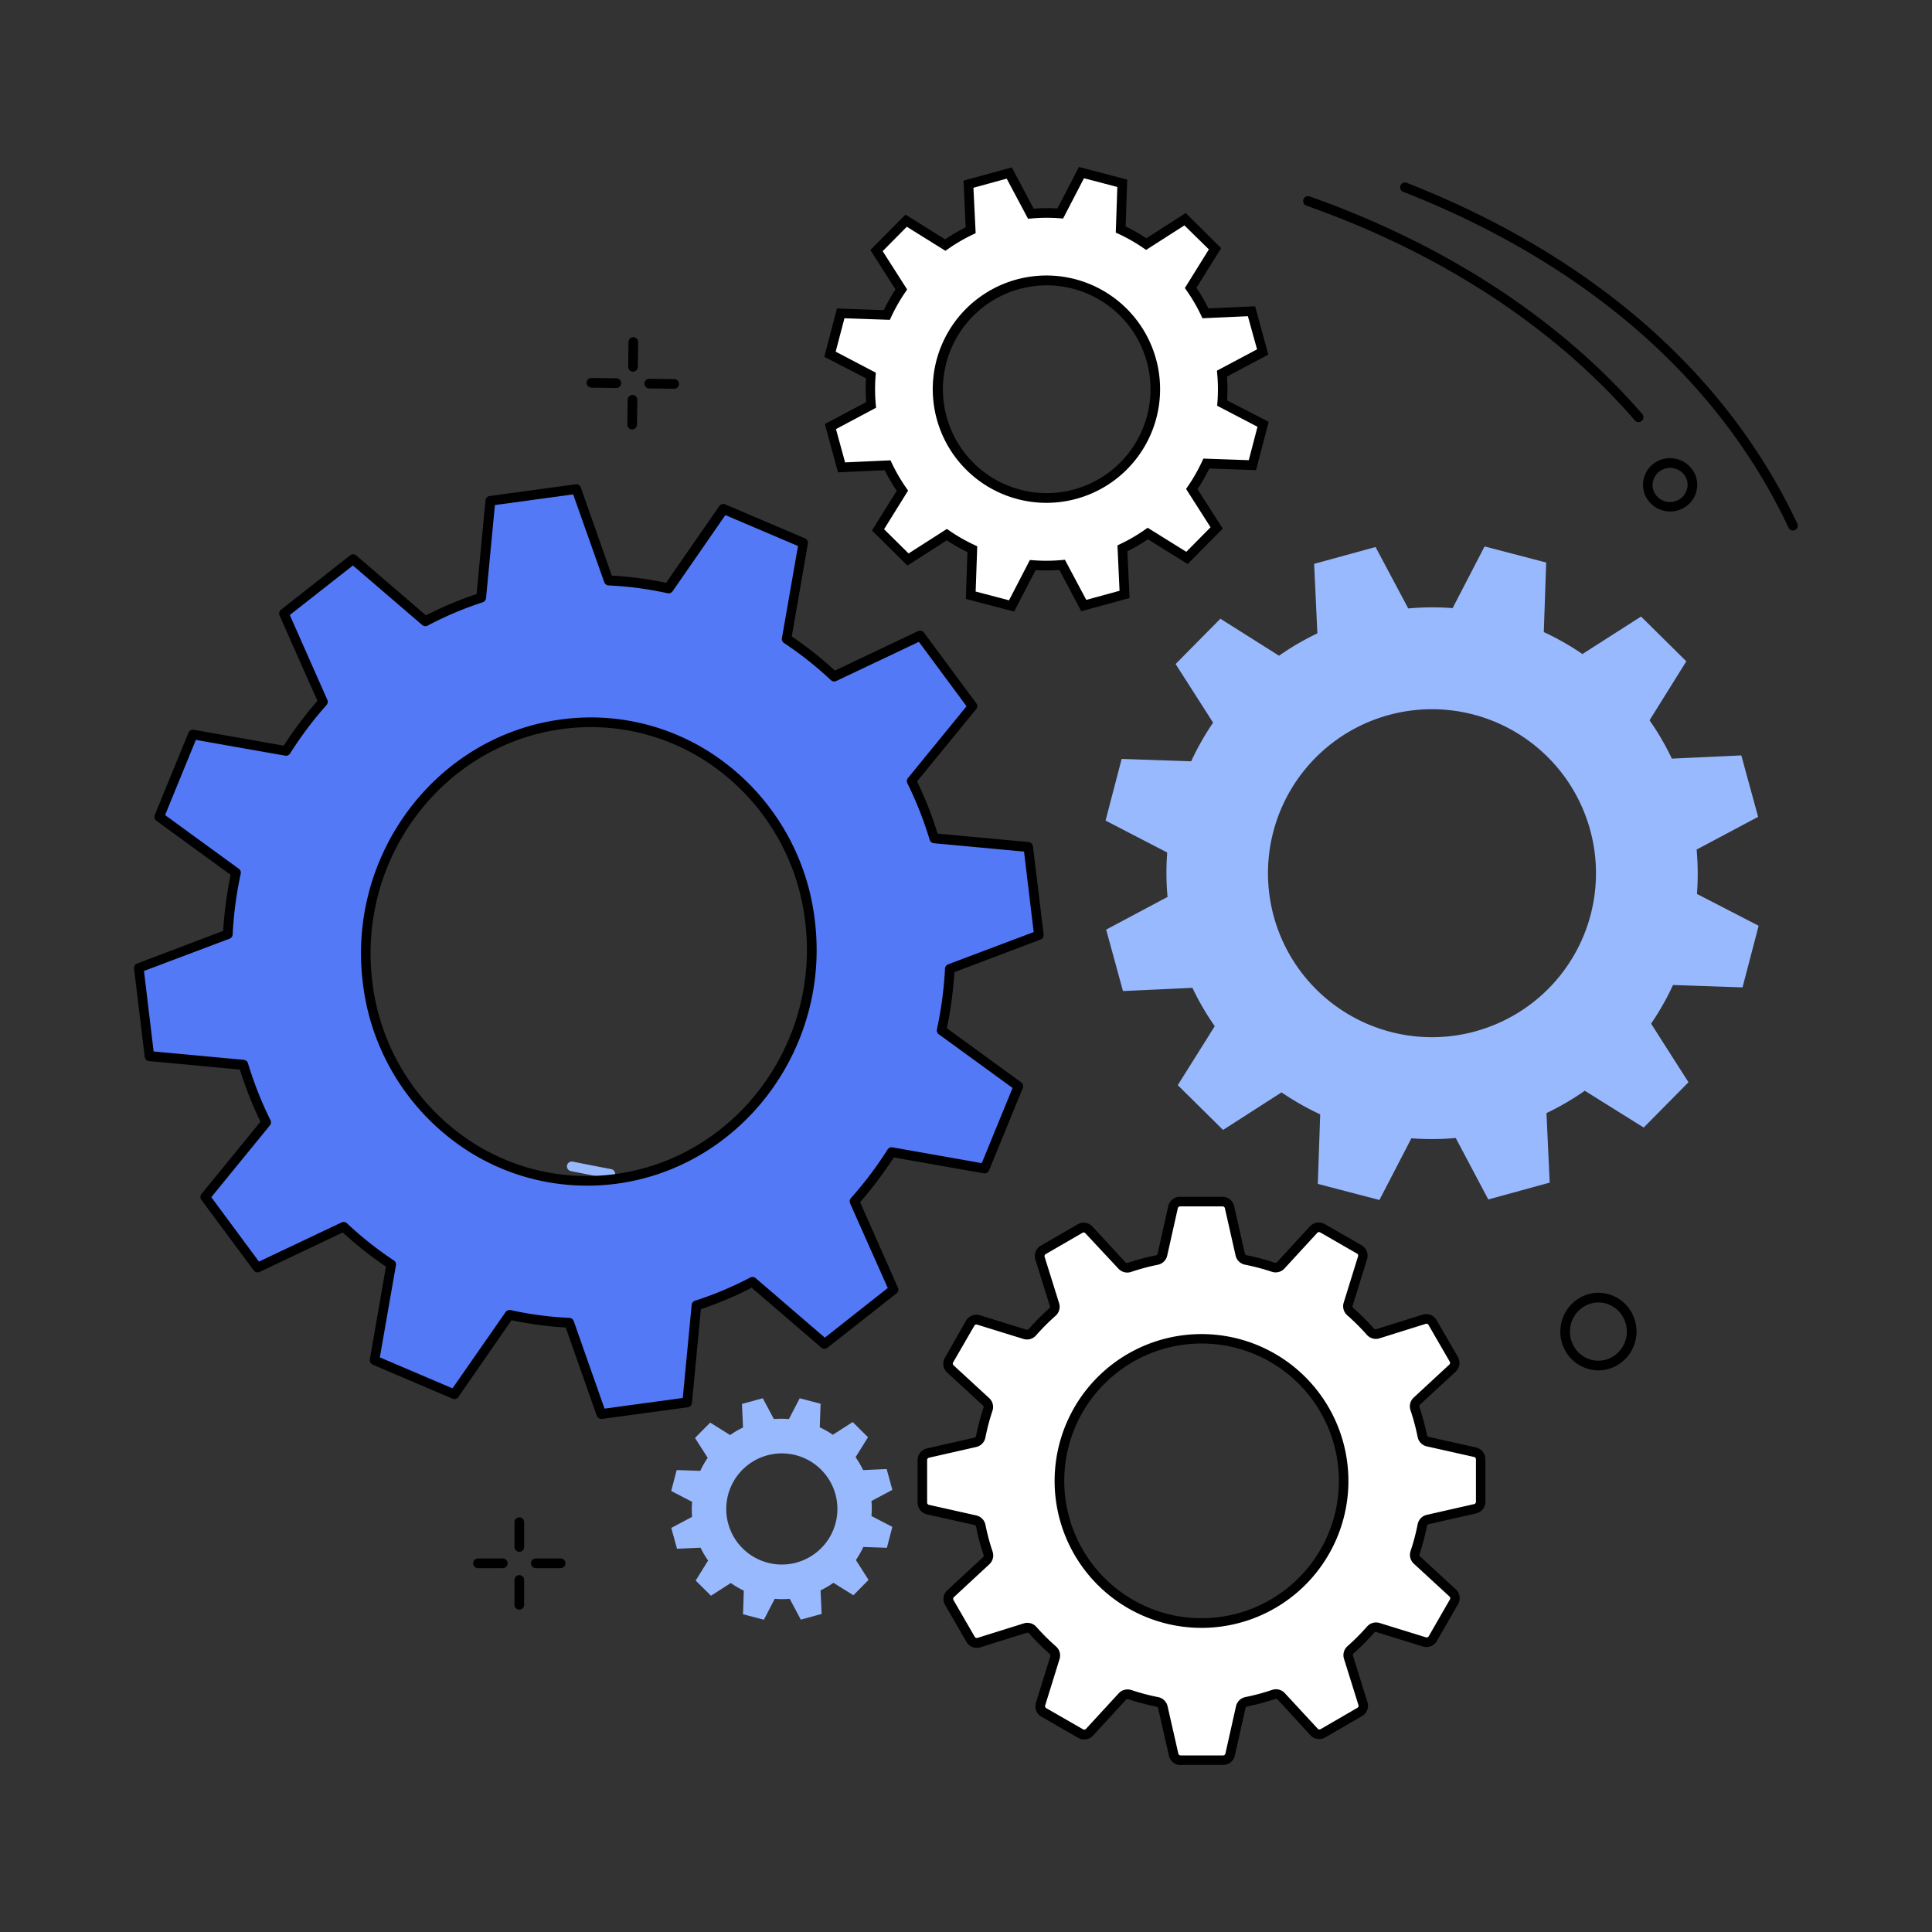 <?xml version="1.0" encoding="UTF-8"?> <svg xmlns="http://www.w3.org/2000/svg" viewBox="0 0 600 600"><rect x="0" y="0" width="600" height="600" fill="#333333" stroke="none"/> <defs> <style>.cls-1{fill:#fff;}.cls-2{fill:#99b9ff;}.cls-3{fill:#5479f7;}</style> </defs> <title>icМонтажная область 542</title> <g id="Illustration"> <g id="Collaboration"> <path class="cls-1" d="M459.84,453.15A2.23,2.23,0,0,0,458.1,451l-14.71-3.3a2.22,2.22,0,0,1-1.68-1.74,69.42,69.42,0,0,0-2.27-8.5,2.21,2.21,0,0,1,.58-2.34l11.06-10.24a2.23,2.23,0,0,0,.41-2.75l-6.61-11.43a2.23,2.23,0,0,0-2.59-1l-14.4,4.51a2.21,2.21,0,0,1-2.32-.66,70.27,70.27,0,0,0-6.22-6.2,2.22,2.22,0,0,1-.67-2.32l4.47-14.42a2.23,2.23,0,0,0-1-2.59l-11.44-6.58a2.23,2.23,0,0,0-2.75.42l-10.2,11.09a2.21,2.21,0,0,1-2.34.59,69.41,69.41,0,0,0-8.5-2.25,2.22,2.22,0,0,1-1.74-1.68l-3.34-14.71a2.23,2.23,0,0,0-2.18-1.74l-13.2,0a2.23,2.23,0,0,0-2.17,1.74L361,389.62a2.22,2.22,0,0,1-1.74,1.68,69.41,69.41,0,0,0-8.5,2.27,2.21,2.21,0,0,1-2.34-.58l-10.23-11.05a2.23,2.23,0,0,0-2.75-.41L324,388.15a2.23,2.23,0,0,0-1,2.59l4.5,14.41a2.21,2.21,0,0,1-.66,2.32,70.39,70.39,0,0,0-6.21,6.23,2.21,2.21,0,0,1-2.32.67L303.9,409.9a2.23,2.23,0,0,0-2.59,1l-6.59,11.45a2.23,2.23,0,0,0,.42,2.75l11.08,10.2a2.21,2.21,0,0,1,.59,2.34,69.46,69.46,0,0,0-2.25,8.51,2.22,2.22,0,0,1-1.68,1.74l-14.71,3.34a2.23,2.23,0,0,0-1.73,2.17l0,13.21a2.23,2.23,0,0,0,1.74,2.17l14.71,3.3a2.22,2.22,0,0,1,1.68,1.74,69.45,69.45,0,0,0,2.27,8.5,2.21,2.21,0,0,1-.58,2.34l-11.06,10.24a2.23,2.23,0,0,0-.41,2.75l6.61,11.43a2.23,2.23,0,0,0,2.59,1l14.4-4.51a2.21,2.21,0,0,1,2.32.66,70.39,70.39,0,0,0,6.22,6.2,2.21,2.21,0,0,1,.67,2.32l-4.47,14.42a2.23,2.23,0,0,0,1,2.59l11.44,6.58a2.23,2.23,0,0,0,2.75-.42l10.2-11.09a2.21,2.21,0,0,1,2.34-.59,69.34,69.34,0,0,0,8.5,2.25,2.22,2.22,0,0,1,1.74,1.68l3.34,14.71a2.23,2.23,0,0,0,2.18,1.74l13.2,0a2.23,2.23,0,0,0,2.17-1.74l3.3-14.73a2.22,2.22,0,0,1,1.74-1.68,69.39,69.39,0,0,0,8.5-2.27,2.21,2.21,0,0,1,2.34.58l10.23,11.05a2.23,2.23,0,0,0,2.75.41l11.42-6.62a2.23,2.23,0,0,0,1-2.59l-4.5-14.41a2.21,2.21,0,0,1,.66-2.32,70.41,70.41,0,0,0,6.2-6.23,2.21,2.21,0,0,1,2.32-.67l14.41,4.46a2.23,2.23,0,0,0,2.59-1l6.59-11.45a2.23,2.23,0,0,0-.42-2.75l-11.08-10.2a2.21,2.21,0,0,1-.59-2.34,69.47,69.47,0,0,0,2.25-8.51,2.22,2.22,0,0,1,1.68-1.74l14.71-3.34a2.23,2.23,0,0,0,1.73-2.18ZM367,503.61A44.15,44.15,0,1,1,416.87,466,44.15,44.15,0,0,1,367,503.61Z"></path> <path d="M366.65,548.16a3.71,3.71,0,0,1-3.63-2.9l-3.34-14.71a.71.71,0,0,0-.57-.54,71.08,71.08,0,0,1-8.68-2.3.71.71,0,0,0-.76.18L339.46,539a3.7,3.7,0,0,1-4.6.71l-11.44-6.58a3.71,3.71,0,0,1-1.7-4.33l4.47-14.42a.71.71,0,0,0-.22-.75,72.13,72.13,0,0,1-6.35-6.34.71.71,0,0,0-.75-.22l-14.4,4.51a3.71,3.71,0,0,1-4.34-1.69l-6.61-11.43a3.71,3.71,0,0,1,.69-4.6l11.06-10.24a.71.71,0,0,0,.18-.76,71.19,71.19,0,0,1-2.32-8.69.71.71,0,0,0-.54-.57l-14.71-3.3a3.71,3.71,0,0,1-2.91-3.63l0-13.21a3.71,3.71,0,0,1,2.9-3.64l14.71-3.34a.72.72,0,0,0,.54-.57,71.34,71.34,0,0,1,2.3-8.69.71.71,0,0,0-.18-.76l-11.08-10.2a3.71,3.71,0,0,1-.71-4.6L300,410.17a3.71,3.71,0,0,1,4.33-1.7l14.41,4.46a.71.71,0,0,0,.75-.22,72.13,72.13,0,0,1,6.34-6.36.71.71,0,0,0,.22-.75l-4.5-14.41a3.71,3.71,0,0,1,1.69-4.34l11.42-6.62a3.71,3.71,0,0,1,4.61.69L349.5,392a.71.71,0,0,0,.76.18,71.19,71.19,0,0,1,8.68-2.32.71.71,0,0,0,.57-.54l3.3-14.73a3.71,3.71,0,0,1,3.63-2.91l13.2,0h0a3.71,3.71,0,0,1,3.63,2.9l3.33,14.71a.72.72,0,0,0,.57.54,71.2,71.2,0,0,1,8.68,2.3.71.71,0,0,0,.76-.18l10.2-11.09a3.71,3.71,0,0,1,4.6-.71l11.44,6.58a3.71,3.71,0,0,1,1.7,4.33l-4.47,14.42a.71.71,0,0,0,.22.75,72,72,0,0,1,6.35,6.34.71.71,0,0,0,.75.22l14.4-4.51a3.71,3.71,0,0,1,4.34,1.69l6.61,11.43a3.71,3.71,0,0,1-.69,4.6L441,436.21a.71.71,0,0,0-.18.76,71.2,71.2,0,0,1,2.32,8.69.71.71,0,0,0,.54.57l14.71,3.3a3.71,3.71,0,0,1,2.91,3.63l0,13.21a3.71,3.71,0,0,1-2.9,3.64l-14.71,3.34a.71.71,0,0,0-.54.57,71.5,71.5,0,0,1-2.3,8.7.71.71,0,0,0,.18.76l11.08,10.2a3.71,3.71,0,0,1,.71,4.6l-6.59,11.45a3.7,3.7,0,0,1-4.34,1.7l-14.41-4.46a.71.71,0,0,0-.75.22,72.09,72.09,0,0,1-6.34,6.36.71.71,0,0,0-.22.75l4.5,14.41a3.71,3.71,0,0,1-1.69,4.34l-11.42,6.62a3.71,3.71,0,0,1-4.61-.69L396.8,527.81a.71.71,0,0,0-.76-.18,71.17,71.17,0,0,1-8.68,2.32.72.72,0,0,0-.57.54l-3.3,14.72a3.71,3.71,0,0,1-3.63,2.91l-13.2,0Zm-16.47-23.49a3.76,3.76,0,0,1,1.19.19,68.11,68.11,0,0,0,8.32,2.2,3.72,3.72,0,0,1,2.91,2.82l3.34,14.71a.72.72,0,0,0,.71.57h0l13.2,0a.72.72,0,0,0,.71-.57l3.3-14.73a3.73,3.73,0,0,1,2.91-2.82,68,68,0,0,0,8.31-2.23,3.72,3.72,0,0,1,3.92,1l10.23,11.05a.72.72,0,0,0,.9.14l11.42-6.62a.72.72,0,0,0,.33-.85l-4.5-14.41a3.73,3.73,0,0,1,1.1-3.89,69.11,69.11,0,0,0,6.07-6.09,3.72,3.72,0,0,1,3.89-1.11l14.41,4.46a.72.72,0,0,0,.85-.33l6.59-11.45a.72.72,0,0,0-.14-.9l-11.08-10.2a3.73,3.73,0,0,1-1-3.92,68.31,68.31,0,0,0,2.2-8.33,3.73,3.73,0,0,1,2.82-2.91l14.71-3.34a.73.73,0,0,0,.57-.71l0-13.21a.72.72,0,0,0-.57-.71l-14.71-3.3a3.73,3.73,0,0,1-2.83-2.91,68.3,68.3,0,0,0-2.22-8.32,3.72,3.72,0,0,1,1-3.92l11.06-10.24a.72.72,0,0,0,.14-.9l-6.61-11.43a.73.73,0,0,0-.85-.33l-14.4,4.51a3.72,3.72,0,0,1-3.89-1.1,69.11,69.11,0,0,0-6.09-6.07,3.72,3.72,0,0,1-1.11-3.89l4.47-14.42a.72.72,0,0,0-.33-.85l-11.44-6.58a.72.72,0,0,0-.9.14l-10.2,11.09a3.72,3.72,0,0,1-3.92,1,68.17,68.17,0,0,0-8.32-2.2,3.73,3.73,0,0,1-2.92-2.82l-3.33-14.71a.72.72,0,0,0-.71-.57h0l-13.2,0a.72.72,0,0,0-.71.57l-3.3,14.73a3.72,3.72,0,0,1-2.9,2.82,68.23,68.23,0,0,0-8.31,2.23,3.72,3.72,0,0,1-3.92-1L337.07,383a.72.72,0,0,0-.9-.14l-11.42,6.62a.72.72,0,0,0-.33.85l4.5,14.41a3.72,3.72,0,0,1-1.1,3.89,69.15,69.15,0,0,0-6.07,6.09,3.72,3.72,0,0,1-3.89,1.11l-14.41-4.46a.72.72,0,0,0-.85.33L296,423.11a.72.72,0,0,0,.14.9l11.08,10.2a3.73,3.73,0,0,1,1,3.92,68.2,68.2,0,0,0-2.2,8.33,3.73,3.73,0,0,1-2.82,2.91l-14.7,3.34a.73.73,0,0,0-.57.71l0,13.21a.72.72,0,0,0,.57.71l14.71,3.3a3.73,3.73,0,0,1,2.83,2.91,68.08,68.08,0,0,0,2.22,8.32,3.73,3.73,0,0,1-1,3.92L296.25,496a.73.73,0,0,0-.14.9l6.61,11.43a.73.73,0,0,0,.85.33l14.4-4.51a3.72,3.72,0,0,1,3.89,1.1,69.09,69.09,0,0,0,6.09,6.07,3.72,3.72,0,0,1,1.11,3.89l-4.47,14.42a.72.72,0,0,0,.33.85l11.44,6.58a.72.72,0,0,0,.9-.14l10.2-11.09A3.71,3.71,0,0,1,350.19,524.67Zm23-19.12a45.88,45.88,0,0,1-6.36-.44h0a45.62,45.62,0,1,1,6.36.44Zm-5.94-3.42A42.65,42.65,0,1,0,330.92,454a42.69,42.69,0,0,0,36.32,48.15Z"></path> <path class="cls-1" d="M392.13,109.3l-3.46-12.65-14.3.65a54.32,54.32,0,0,0-4.59-7.9l7.57-12.14L368,68,356,75.76A55,55,0,0,0,348,71.24l.49-14.32L335.87,53.6l-6.58,12.7a54.3,54.3,0,0,0-9.13.07l-6.73-12.64-12.64,3.46.65,14.31a54.32,54.32,0,0,0-7.89,4.6l-12.13-7.58-9.22,9.32,7.71,12.07a55.09,55.09,0,0,0-4.52,7.93l-14.31-.49L257.77,110l12.69,6.58a54.36,54.36,0,0,0,.07,9.14l-12.64,6.73,3.46,12.65,14.3-.65a54.33,54.33,0,0,0,4.6,7.9l-7.57,12.14,9.32,9.22L294.06,166a55,55,0,0,0,7.92,4.52l-.49,14.32,12.68,3.33,6.58-12.7a54.26,54.26,0,0,0,9.13-.07l6.73,12.64,12.64-3.46-.65-14.31a54.28,54.28,0,0,0,7.89-4.6l12.13,7.58,9.22-9.32-7.71-12.07a55.06,55.06,0,0,0,4.52-7.93l14.31.49,3.32-12.69-12.69-6.58a54.37,54.37,0,0,0-.07-9.14Zm-58.21,44.15A33.76,33.76,0,1,1,357.55,112,33.73,33.73,0,0,1,333.92,153.45Z"></path> <path d="M314.95,189.93l-15-3.93.5-14.53a56.79,56.79,0,0,1-6.41-3.66l-12.24,7.84-11-10.91,7.68-12.32a56,56,0,0,1-3.72-6.39l-14.51.66-4.09-15L269,124.89a56,56,0,0,1-.05-7.4L256,110.81l3.93-15,14.52.5a56.83,56.83,0,0,1,3.66-6.42L270.3,77.64l10.9-11,12.31,7.69a56,56,0,0,1,6.39-3.72l-.66-14.52,15-4.1L321,64.79a56.1,56.1,0,0,1,7.39-.05l6.68-12.89,15,3.93-.5,14.53A56.76,56.76,0,0,1,356,74l12.24-7.84,11,10.91-7.68,12.32a56.11,56.11,0,0,1,3.72,6.39l14.51-.66,4.09,15-12.82,6.83a56.22,56.22,0,0,1,.05,7.4L394,131l-3.93,15-14.52-.5a56.89,56.89,0,0,1-3.65,6.42l7.83,12.25-10.9,11-12.31-7.69a56,56,0,0,1-6.39,3.72l.66,14.52-15,4.1L329,177a56,56,0,0,1-7.39.05ZM303,183.71l10.36,2.72,6.48-12.52,1,.08a53,53,0,0,0,8.88-.06l1-.09,6.63,12.46,10.33-2.83-.64-14.1.9-.43a52.87,52.87,0,0,0,7.67-4.47l.81-.57,12,7.47,7.53-7.62-7.6-11.9.56-.82a53.75,53.75,0,0,0,4.39-7.71l.42-.9,14.1.49,2.71-10.37L378,126l.08-1a53,53,0,0,0-.06-8.88l-.09-1,12.46-6.63L387.54,98.2l-14.1.64-.43-.9a53,53,0,0,0-4.47-7.68l-.57-.81,7.46-12L367.83,70l-11.89,7.61-.82-.56a53.71,53.71,0,0,0-7.71-4.4l-.9-.42L347,58.07l-10.36-2.72-6.49,12.52-1-.08a53,53,0,0,0-8.88.06l-1,.09-6.63-12.46-10.33,2.83L303,72.42l-.9.43a53,53,0,0,0-7.67,4.47l-.81.57-12-7.47L274.12,78l7.6,11.9-.56.82a53.83,53.83,0,0,0-4.39,7.71l-.42.9-14.1-.49-2.72,10.37L272,115.74l-.08,1a53.22,53.22,0,0,0,.06,8.89l.09,1-12.45,6.63,2.83,10.34,14.1-.64.43.9a53,53,0,0,0,4.47,7.68l.57.81-7.46,12,7.61,7.53,11.89-7.61.82.56a53.72,53.72,0,0,0,7.71,4.4l.9.42ZM325,156.16a35.3,35.3,0,1,1,9.36-1.27h0A35.41,35.41,0,0,1,325,156.16Zm.11-67.55a32.29,32.29,0,0,0-31.14,40.79,32.23,32.23,0,0,0,39.6,22.6h0a32.27,32.27,0,0,0-8.46-63.39Z"></path> <path class="cls-2" d="M546,253.68l-5.22-19.08-21.57,1a82,82,0,0,0-6.93-11.91l11.42-18.31-14.06-13.91-18.2,11.65a83,83,0,0,0-12-6.82l.74-21.6-19.13-5-9.93,19.16a81.91,81.91,0,0,0-13.78.1l-10.15-19.08-19.07,5.23,1,21.59a82,82,0,0,0-11.9,6.94L379,192.15l-13.9,14.07,11.64,18.21a83.09,83.09,0,0,0-6.81,12l-21.59-.74-5,19.14,19.15,9.93a82,82,0,0,0,.1,13.79l-19.06,10.15,5.22,19.08,21.57-1a82,82,0,0,0,6.93,11.91L365.77,337l14.06,13.91L398,339.25a83,83,0,0,0,12,6.82l-.74,21.6,19.13,5,9.93-19.16a81.85,81.85,0,0,0,13.77-.1L462.2,372.5l19.07-5.23-1-21.59a81.89,81.89,0,0,0,11.9-6.94l18.3,11.43,13.9-14.07L512.76,317.9a83.06,83.06,0,0,0,6.81-12l21.59.74,5-19.14L527,277.62a82,82,0,0,0-.1-13.78Zm-87.82,66.62a50.93,50.93,0,1,1,35.65-62.58A50.89,50.89,0,0,1,458.17,320.29Z"></path> <path class="cls-2" d="M277.13,462.69l-1.77-6.47-7.31.33a27.78,27.78,0,0,0-2.35-4l3.87-6.2-4.76-4.72-6.17,3.95a28.11,28.11,0,0,0-4.05-2.31l.25-7.32-6.48-1.7L245,440.7a27.76,27.76,0,0,0-4.67,0l-3.44-6.46L230.42,436l.33,7.32a27.77,27.77,0,0,0-4,2.35l-6.2-3.87-4.71,4.77,3.94,6.17a28.16,28.16,0,0,0-2.31,4.05l-7.32-.25-1.7,6.49,6.49,3.37a27.79,27.79,0,0,0,0,4.67l-6.46,3.44,1.77,6.47,7.31-.33a27.78,27.78,0,0,0,2.35,4l-3.87,6.2,4.76,4.72,6.17-3.95A28.1,28.1,0,0,0,231,494l-.25,7.32,6.48,1.7,3.36-6.49a27.74,27.74,0,0,0,4.67,0l3.44,6.46,6.46-1.77-.33-7.32a27.75,27.75,0,0,0,4-2.35l6.2,3.87,4.71-4.77-3.94-6.17a28.14,28.14,0,0,0,2.31-4.05l7.32.25,1.7-6.49-6.49-3.37a27.8,27.8,0,0,0,0-4.67Zm-29.76,22.58a17.26,17.26,0,1,1,12.08-21.21A17.25,17.25,0,0,1,247.37,485.26Z"></path> <path class="cls-2" d="M260.59,376.61h-.17c-4-.44-8-.91-11.94-1.4a1.5,1.5,0,0,1,.37-3c4,.49,8,1,11.9,1.4a1.5,1.5,0,0,1-.16,3Zm-23.82-2.95h-.21c-4-.54-8-1.11-11.9-1.7a1.5,1.5,0,1,1,.44-3c3.93.59,7.92,1.16,11.86,1.7a1.5,1.5,0,0,1-.2,3ZM213,370.11l-.24,0c-3.94-.64-7.92-1.31-11.85-2a1.5,1.5,0,1,1,.52-3c3.91.69,7.89,1.36,11.81,2a1.5,1.5,0,0,1-.24,3ZM189.4,366l-.28,0c-3.94-.74-7.91-1.52-11.8-2.3a1.5,1.5,0,1,1,.59-2.94c3.87.78,7.83,1.55,11.76,2.3a1.5,1.5,0,0,1-.28,3Z"></path> <path class="cls-3" d="M322.62,290.41,319.29,263l-29.24-2.71a115.44,115.44,0,0,0-7-17.81L302,219.28l-16.23-21.92L259,210.05a112,112,0,0,0-14.77-11.7l5.2-29.78L224.62,158l-17.09,24.66A108.29,108.29,0,0,0,189,180.22l-10-28.33-26.69,3.64-2.87,30.08A110.73,110.73,0,0,0,132.06,193l-22.42-19.28L88.19,190.54,100.32,218a117.12,117.12,0,0,0-11.5,15.28L59.9,228.12,49.44,253.68l23.86,17.37a117.93,117.93,0,0,0-2.54,19.11L43.11,300.62,46.44,328l29.24,2.71a115.45,115.45,0,0,0,7,17.81l-18.93,23.2L80,393.68,106.76,381a112.08,112.08,0,0,0,14.77,11.7l-5.2,29.78L141.11,433l17.09-24.66a108.26,108.26,0,0,0,18.57,2.46l10,28.33,26.69-3.64,2.87-30.08a110.66,110.66,0,0,0,17.38-7.36l22.42,19.28,21.45-16.86-12.14-27.41a117.08,117.08,0,0,0,11.5-15.28l28.92,5.11,10.47-25.56L292.44,320A117.92,117.92,0,0,0,295,300.87ZM191.43,366.09c-38,5.17-72.55-22.23-77.28-61.21s22.2-74.76,60.15-79.93,72.55,22.23,77.28,61.21S229.38,360.92,191.43,366.09Z"></path> <path d="M186.73,440.65a1.5,1.5,0,0,1-1.41-1l-9.63-27.38A110.14,110.14,0,0,1,158.86,410l-16.51,23.84a1.5,1.5,0,0,1-1.82.53l-24.78-10.56a1.5,1.5,0,0,1-.89-1.64l5-28.81a114,114,0,0,1-13.4-10.61L80.64,395a1.5,1.5,0,0,1-1.85-.46L62.56,372.65a1.5,1.5,0,0,1,0-1.84l18.33-22.45a117.5,117.5,0,0,1-6.39-16.2L46.3,329.53a1.5,1.5,0,0,1-1.35-1.31L41.62,300.8a1.5,1.5,0,0,1,1-1.58L69.31,289.1a119.75,119.75,0,0,1,2.32-17.41l-23.07-16.8a1.5,1.5,0,0,1-.5-1.78l10.47-25.56a1.5,1.5,0,0,1,1.65-.91l27.94,4.93a118.94,118.94,0,0,1,10.46-13.9L86.82,191.14a1.5,1.5,0,0,1,.45-1.79l21.45-16.86a1.5,1.5,0,0,1,1.91,0l21.65,18.62A112.73,112.73,0,0,1,148,184.49l2.78-29.11a1.5,1.5,0,0,1,1.29-1.34l26.69-3.64a1.5,1.5,0,0,1,1.62,1L190,178.77A110.2,110.2,0,0,1,206.87,181l16.51-23.84a1.5,1.5,0,0,1,1.82-.53L250,167.2a1.5,1.5,0,0,1,.89,1.64l-5,28.81a114,114,0,0,1,13.4,10.61L285.09,196a1.5,1.5,0,0,1,1.85.46l16.23,21.92a1.5,1.5,0,0,1,0,1.84L284.8,242.68a117.45,117.45,0,0,1,6.39,16.2l28.24,2.62a1.5,1.5,0,0,1,1.35,1.31l3.33,27.41a1.5,1.5,0,0,1-1,1.58l-26.73,10.12a119.9,119.9,0,0,1-2.32,17.41l23.07,16.8a1.5,1.5,0,0,1,.5,1.78l-10.47,25.56a1.5,1.5,0,0,1-1.65.91l-27.94-4.93a119,119,0,0,1-10.46,13.9l11.75,26.54a1.5,1.5,0,0,1-.45,1.79L257,418.53a1.5,1.5,0,0,1-1.91,0l-21.65-18.62a112.63,112.63,0,0,1-15.77,6.67l-2.78,29.11a1.5,1.5,0,0,1-1.29,1.34l-26.69,3.64Zm-28.53-33.8a1.5,1.5,0,0,1,.33,0,107.07,107.07,0,0,0,18.31,2.43,1.5,1.5,0,0,1,1.34,1l9.56,27.18,24.3-3.31,2.76-28.9a1.5,1.5,0,0,1,1-1.28A109.53,109.53,0,0,0,233,396.75a1.5,1.5,0,0,1,1.68.19l21.48,18.48L275.7,400,264,373.69a1.5,1.5,0,0,1,.25-1.6A116,116,0,0,0,275.64,357a1.5,1.5,0,0,1,1.53-.68l27.73,4.9,9.56-23.35L291.55,321.2a1.5,1.5,0,0,1-.58-1.53,116.85,116.85,0,0,0,2.51-18.87,1.5,1.5,0,0,1,1-1.33l26.54-10-3-25-28-2.6a1.5,1.5,0,0,1-1.3-1.06,114.44,114.44,0,0,0-6.93-17.57,1.5,1.5,0,0,1,.18-1.61l18.2-22.3-14.8-20-25.65,12.16a1.5,1.5,0,0,1-1.67-.26,110.93,110.93,0,0,0-14.57-11.54,1.5,1.5,0,0,1-.65-1.51l5-28.6-22.56-9.61-16.39,23.66a1.5,1.5,0,0,1-1.56.61,107.14,107.14,0,0,0-18.31-2.43,1.5,1.5,0,0,1-1.35-1L178,153.54l-24.3,3.31-2.76,28.9a1.5,1.5,0,0,1-1,1.28,109.57,109.57,0,0,0-17.14,7.26,1.5,1.5,0,0,1-1.68-.19L109.6,175.62,90,191l11.66,26.35a1.5,1.5,0,0,1-.25,1.6A115.92,115.92,0,0,0,90.09,234a1.49,1.49,0,0,1-1.53.68l-27.73-4.9-9.56,23.35,22.91,16.68a1.5,1.5,0,0,1,.58,1.53,116.8,116.8,0,0,0-2.51,18.87,1.5,1.5,0,0,1-1,1.33l-26.54,10,3,25,28,2.6a1.5,1.5,0,0,1,1.3,1.06A114.35,114.35,0,0,0,84,347.89a1.5,1.5,0,0,1-.18,1.61l-18.2,22.3,14.8,20,25.65-12.16a1.5,1.5,0,0,1,1.67.26,111,111,0,0,0,14.57,11.54,1.5,1.5,0,0,1,.65,1.51l-5,28.6,22.56,9.61L157,407.5A1.5,1.5,0,0,1,158.2,406.85Zm24-38.64a68.61,68.61,0,0,1-42.1-14.46,71.87,71.87,0,0,1-27.44-48.7c-4.82-39.72,22.74-76.33,61.44-81.6a68.61,68.61,0,0,1,51.54,13.82A71.87,71.87,0,0,1,253.07,286c4.82,39.72-22.74,76.33-61.44,81.6h0A69.9,69.9,0,0,1,182.2,368.22Zm9-3.61.2,1.49-.2-1.49c37.08-5.05,63.49-40.16,58.87-78.26a68.9,68.9,0,0,0-26.29-46.69,65.62,65.62,0,0,0-49.3-13.22c-37.08,5.05-63.49,40.16-58.87,78.26a68.89,68.89,0,0,0,26.29,46.69A65.62,65.62,0,0,0,191.23,364.6Z"></path> <path d="M200.13,119.11a1.5,1.5,0,0,1,1.52-1.48l7.71.11a1.5,1.5,0,1,1,0,3l-7.71-.11A1.5,1.5,0,0,1,200.13,119.11Z"></path> <path d="M182.17,118.86a1.5,1.5,0,0,1,1.52-1.48l7.71.11a1.5,1.5,0,0,1,0,3l-7.71-.11A1.5,1.5,0,0,1,182.17,118.86Z"></path> <path d="M195.08,113.92l.11-7.71a1.5,1.5,0,1,1,3,0l-.11,7.71a1.5,1.5,0,0,1-3,0Z"></path> <path d="M194.82,131.87l.11-7.71a1.5,1.5,0,1,1,3,0l-.11,7.71a1.5,1.5,0,1,1-3,0Z"></path> <path d="M496.4,425.58a11.63,11.63,0,0,1-4.22-.8,11.83,11.83,0,0,1-6.61-6.41,12.14,12.14,0,0,1,6.06-15.85h0a11.56,11.56,0,0,1,9-.23,11.83,11.83,0,0,1,6.61,6.41,12.14,12.14,0,0,1-6.06,15.85A11.63,11.63,0,0,1,496.4,425.58Zm0-21.09a8.64,8.64,0,0,0-3.55.77h0a9.13,9.13,0,0,0-4.53,11.93,8.86,8.86,0,0,0,4.94,4.8,8.59,8.59,0,0,0,6.68-.17,9.13,9.13,0,0,0,4.53-11.93,8.86,8.86,0,0,0-4.94-4.8A8.65,8.65,0,0,0,496.4,404.49Zm-4.16-.6h0Z"></path> <path d="M161.28,481.93a1.5,1.5,0,0,1-1.5-1.5v-7.71a1.5,1.5,0,0,1,3,0v7.71A1.5,1.5,0,0,1,161.28,481.93Z"></path> <path d="M161.28,499.88a1.5,1.5,0,0,1-1.5-1.5v-7.71a1.5,1.5,0,0,1,3,0v7.71A1.5,1.5,0,0,1,161.28,499.88Z"></path> <path d="M156.15,487h-7.71a1.5,1.5,0,1,1,0-3h7.71a1.5,1.5,0,1,1,0,3Z"></path> <path d="M174.11,487H166.4a1.5,1.5,0,1,1,0-3h7.71a1.5,1.5,0,1,1,0,3Z"></path> <path d="M404.71,62.41a1.52,1.52,0,0,1,.08-.48A1.5,1.5,0,0,1,406.7,61C449,75.93,484.7,99.29,510,128.58a1.5,1.5,0,1,1-2.27,2c-25-28.9-60.25-52-102-66.7A1.5,1.5,0,0,1,404.71,62.41Z"></path> <path d="M434.83,58.15a1.5,1.5,0,0,1,2-1.38c40,15.61,93.45,46.65,121.37,105.9a1.5,1.5,0,0,1-2.71,1.28C528,105.6,475.24,75,435.79,59.57A1.5,1.5,0,0,1,434.83,58.15Z"></path> <path d="M510.25,150.49a8.18,8.18,0,0,1,.6-3,8.3,8.3,0,0,1,4.56-4.57,8.51,8.51,0,0,1,11,4.4h0a8.13,8.13,0,0,1,.07,6.32,8.3,8.3,0,0,1-4.56,4.57,8.51,8.51,0,0,1-11-4.4A8.16,8.16,0,0,1,510.25,150.49Zm13.45-1.94a5.5,5.5,0,0,0-7.15-2.82,5.32,5.32,0,0,0-2.93,2.93,5.15,5.15,0,0,0,0,4,5.5,5.5,0,0,0,7.14,2.82,5.32,5.32,0,0,0,2.93-2.93,5.15,5.15,0,0,0,0-4Z"></path> </g> </g> </svg> 